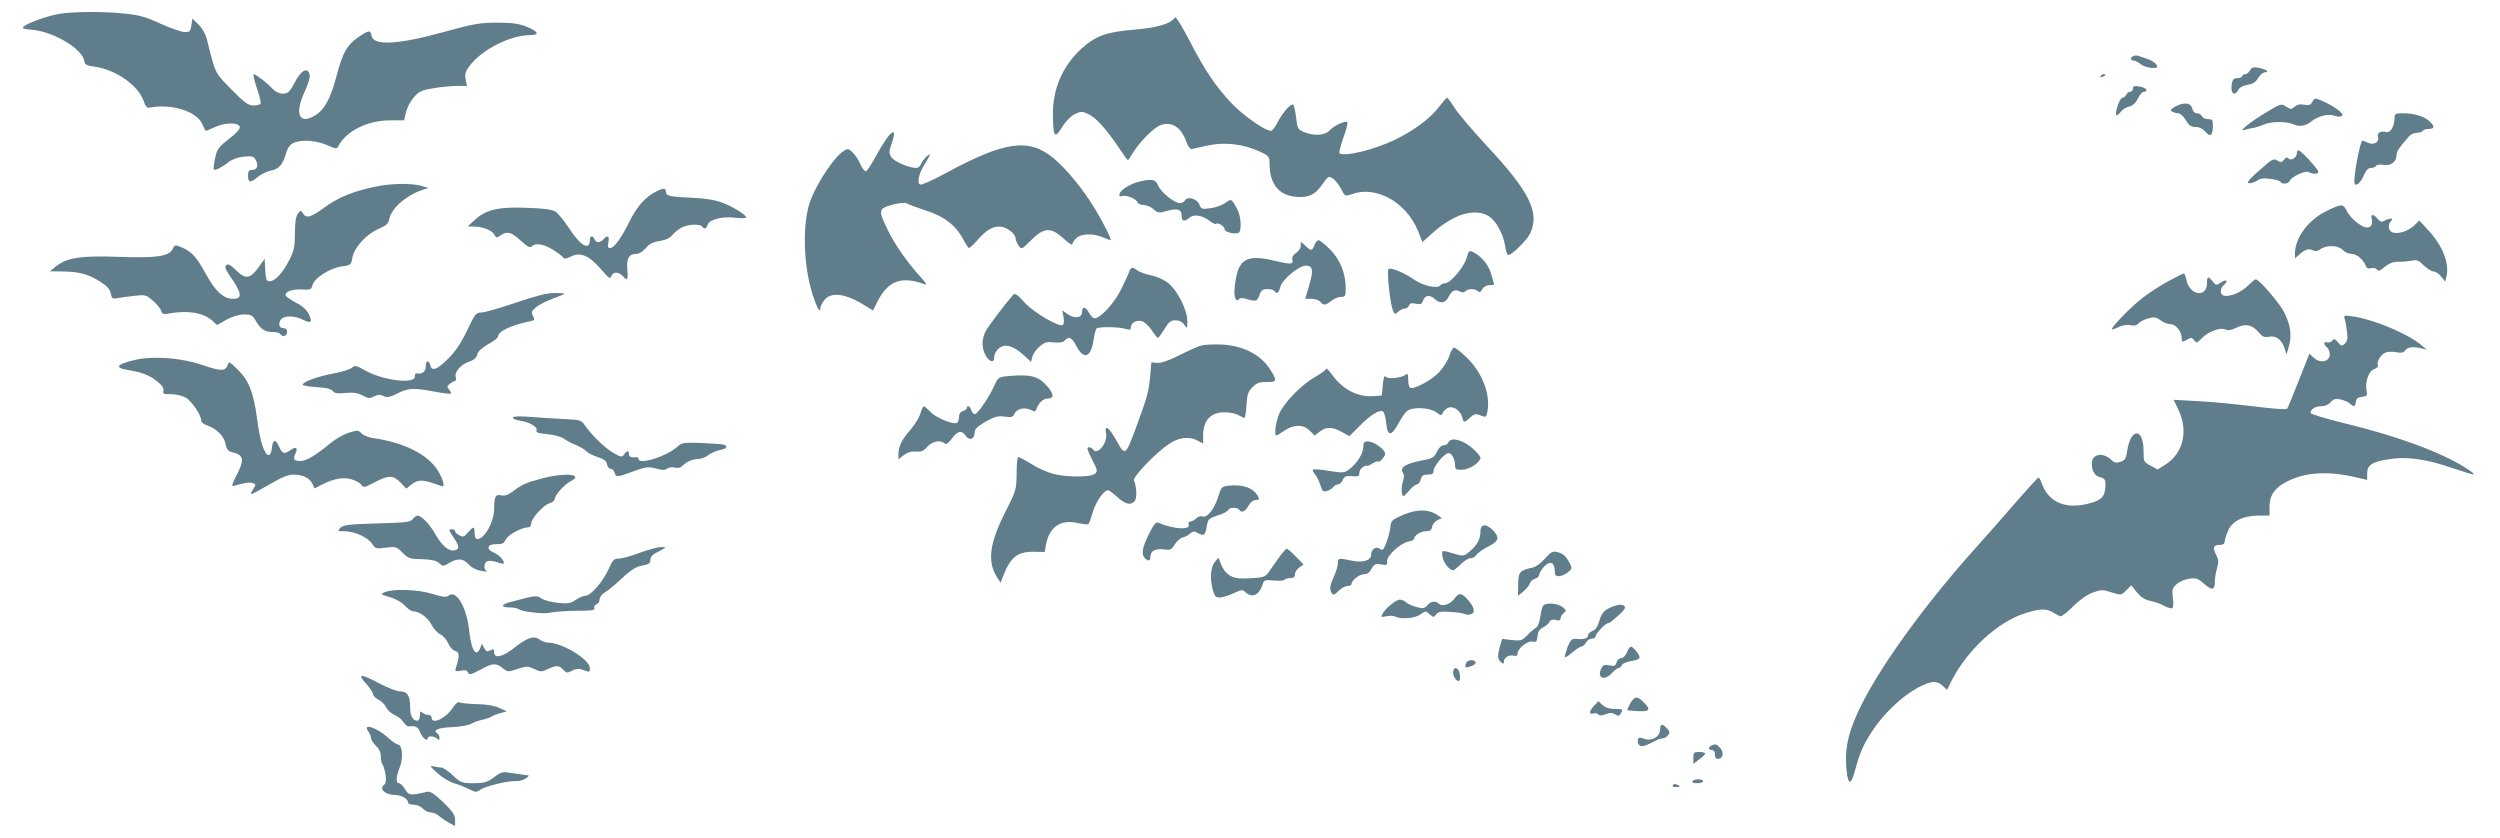 <?xml version="1.0" standalone="no"?>
<!DOCTYPE svg PUBLIC "-//W3C//DTD SVG 20010904//EN"
 "http://www.w3.org/TR/2001/REC-SVG-20010904/DTD/svg10.dtd">
<svg version="1.0" xmlns="http://www.w3.org/2000/svg"
 width="1280pt" height="429pt" viewBox="0 0 1280 429"
 preserveAspectRatio="xMidYMid meet">
<g transform="translate(0,429) scale(0.1,-0.1)"
fill="#607d8b" stroke="none">
<path d="M303 4219 c-57 -10 -150 -42 -178 -62 -16 -12 -11 -15 45 -20 110
-12 253 -99 262 -160 2 -18 12 -23 56 -29 107 -16 219 -95 247 -174 10 -29 18
-38 32 -35 108 22 242 -19 268 -84 9 -19 17 -35 19 -35 2 0 24 9 50 21 54 23
119 23 124 -2 2 -9 -21 -34 -57 -61 -53 -42 -60 -52 -70 -99 -6 -28 -9 -54 -6
-57 6 -7 43 12 77 39 16 13 46 24 76 27 44 4 51 2 62 -18 15 -28 6 -50 -20
-50 -16 0 -20 -7 -20 -30 0 -36 13 -38 51 -5 16 13 45 27 64 31 42 8 62 29 78
85 8 29 21 48 37 56 39 20 116 15 172 -9 51 -22 52 -22 62 -3 42 76 148 128
263 129 l72 0 10 43 c6 23 24 58 41 76 25 29 40 36 99 45 38 7 93 12 121 12
l51 0 -7 34 c-5 28 -1 41 22 71 62 81 207 155 306 155 53 0 46 19 -18 44 -37
15 -73 20 -149 20 -88 0 -120 -6 -270 -47 -238 -66 -365 -73 -373 -19 -4 29
-15 28 -67 -8 -58 -40 -80 -78 -111 -196 -31 -117 -61 -174 -109 -204 -83 -51
-109 5 -55 121 20 43 29 76 25 89 -12 39 -46 19 -80 -50 -10 -19 -23 -38 -29
-42 -23 -15 -58 -7 -81 18 -28 30 -85 74 -96 74 -4 0 3 -32 16 -71 14 -39 22
-75 19 -80 -3 -5 -19 -9 -37 -9 -26 0 -45 14 -113 83 -86 88 -79 74 -125 256
-6 26 -24 57 -42 75 l-32 31 -5 -35 c-5 -32 -8 -35 -37 -34 -17 1 -72 21 -122
43 -72 34 -109 44 -178 51 -106 12 -269 11 -340 -1z"/>
<path d="M6016 4201 c-20 -32 -92 -54 -211 -63 -139 -11 -197 -32 -269 -98
-96 -89 -147 -206 -145 -338 1 -115 8 -125 47 -63 19 31 45 57 65 67 32 15 37
15 71 -1 39 -19 88 -73 155 -172 23 -35 43 -63 46 -63 2 0 14 17 26 38 37 60
108 130 143 142 57 19 104 -12 130 -86 8 -23 19 -38 27 -37 8 2 45 10 83 18
84 19 180 8 264 -30 49 -23 52 -26 52 -62 0 -101 44 -160 128 -170 68 -8 106
9 143 64 29 41 32 43 52 30 12 -7 31 -31 43 -53 20 -40 20 -40 55 -28 124 45
278 -40 339 -188 l23 -57 54 48 c107 95 212 127 284 85 37 -22 75 -89 85 -152
3 -23 10 -44 14 -47 13 -8 96 72 114 109 51 107 -2 215 -223 451 -71 77 -145
163 -163 192 -18 29 -36 52 -39 53 -3 0 -21 -21 -40 -46 -43 -58 -133 -125
-228 -170 -105 -51 -263 -89 -283 -68 -3 3 6 38 20 79 15 40 24 76 20 80 -9 9
-70 -19 -92 -44 -23 -25 -79 -28 -130 -7 -31 13 -34 18 -40 75 -4 33 -11 63
-15 65 -12 8 -56 -43 -80 -91 -12 -24 -27 -43 -34 -43 -30 0 -144 80 -202 142
-83 88 -135 166 -216 322 -37 72 -69 123 -73 117z"/>
<path d="M10923 4003 c-17 -6 -16 -23 1 -23 7 0 24 -8 37 -19 13 -10 39 -18
56 -19 28 -1 32 2 24 17 -6 10 -27 23 -48 30 -21 7 -42 14 -48 16 -5 2 -16 1
-22 -2z"/>
<path d="M11520 3930 c-6 -11 -17 -20 -25 -20 -8 0 -15 -4 -15 -10 0 -5 -11
-10 -24 -10 -18 0 -25 -7 -29 -27 -9 -49 13 -71 33 -33 6 12 25 22 48 26 28 4
42 14 54 35 10 16 25 29 35 29 26 0 3 17 -34 23 -26 5 -35 2 -43 -13z"/>
<path d="M10755 3900 c-3 -6 1 -7 9 -4 18 7 21 14 7 14 -6 0 -13 -4 -16 -10z"/>
<path d="M10920 3835 c0 -8 -6 -15 -14 -15 -8 0 -16 -7 -20 -15 -3 -8 -12 -15
-19 -15 -14 0 -41 -79 -31 -90 3 -2 13 5 22 17 9 12 29 25 45 28 18 5 33 19
43 41 9 19 23 34 30 34 22 0 16 17 -8 24 -36 9 -48 7 -48 -9z"/>
<path d="M11839 3769 c-9 -17 -17 -20 -42 -15 -21 4 -36 1 -48 -10 -17 -15
-20 -15 -44 0 -25 17 -27 16 -108 -33 -77 -46 -143 -100 -105 -86 8 3 26 7 39
9 13 1 40 10 59 18 39 18 124 17 157 0 22 -12 60 -6 83 13 35 30 89 44 121 33
21 -7 34 -7 41 0 11 11 -46 52 -108 78 -31 13 -34 12 -45 -7z"/>
<path d="M11136 3744 c-22 -13 -26 -18 -15 -25 8 -5 22 -9 32 -9 10 0 27 -16
38 -35 16 -27 27 -35 50 -35 19 0 37 -9 51 -25 25 -29 38 -19 38 33 0 28 -3
32 -25 32 -14 0 -28 7 -31 15 -4 8 -15 15 -25 15 -12 0 -21 9 -25 25 -7 30
-42 33 -88 9z"/>
<path d="M12260 3685 c0 -41 -21 -77 -43 -71 -28 7 -48 -4 -42 -24 9 -27 -20
-45 -51 -31 -14 6 -26 11 -28 11 -13 0 -50 -205 -40 -221 9 -15 33 9 49 48 9
22 21 33 34 33 11 0 23 5 27 11 4 6 19 8 37 5 36 -7 67 15 67 49 0 20 10 34
65 98 8 9 26 17 39 17 14 0 28 5 31 10 3 6 17 10 31 10 30 0 31 13 2 40 -27
25 -78 40 -135 40 -39 0 -43 -2 -43 -25z"/>
<path d="M4552 3597 c-12 -13 -41 -59 -65 -102 -23 -43 -47 -80 -53 -82 -6 -2
-19 14 -29 36 -9 22 -28 50 -40 61 -21 20 -25 21 -47 6 -47 -31 -133 -159
-168 -251 -43 -115 -38 -332 11 -485 22 -67 39 -97 39 -68 0 8 9 27 21 42 34
44 111 33 210 -30 l39 -24 21 43 c55 110 124 136 245 91 12 -5 4 9 -23 38 -68
75 -134 169 -169 243 -48 99 -47 107 25 127 35 9 64 12 73 7 7 -5 50 -21 96
-36 95 -30 155 -76 193 -147 13 -25 27 -46 30 -46 4 0 22 17 41 38 49 55 77
72 116 72 34 0 82 -36 82 -62 0 -8 7 -23 15 -35 15 -22 16 -21 65 28 65 65
101 67 165 8 25 -23 45 -36 45 -30 0 6 9 20 20 31 24 24 85 27 137 5 19 -8 37
-15 39 -15 8 0 -33 83 -79 159 -59 99 -146 206 -214 262 -125 103 -249 86
-548 -76 -66 -36 -126 -63 -133 -60 -19 7 -7 60 24 107 13 21 24 41 24 44 0
13 -39 -28 -45 -47 -4 -11 -14 -19 -24 -19 -36 0 -113 33 -127 55 -13 20 -13
28 1 69 20 59 16 74 -13 43z"/>
<path d="M11760 3506 c0 -22 -29 -41 -42 -28 -8 8 -15 7 -24 -6 -11 -14 -16
-15 -34 -4 -19 12 -27 8 -92 -50 -52 -46 -67 -64 -54 -66 9 -2 28 4 42 13 19
12 36 14 70 9 24 -3 47 -10 50 -15 8 -14 41 -11 47 5 8 21 82 55 98 45 19 -12
49 -11 49 1 0 13 -89 110 -101 110 -5 0 -9 -6 -9 -14z"/>
<path d="M5833 3360 c-45 -10 -97 -43 -101 -63 -2 -12 1 -15 12 -11 21 8 73
-13 80 -32 3 -8 18 -14 33 -14 14 0 37 -10 49 -21 22 -20 27 -21 68 -9 55 15
76 9 76 -25 0 -29 15 -32 41 -9 22 19 66 12 104 -18 14 -11 29 -18 32 -14 9 9
43 -13 43 -28 0 -16 60 -28 74 -16 14 13 9 86 -8 117 -31 57 -31 57 -62 34
-16 -11 -50 -24 -76 -27 -44 -6 -48 -5 -57 18 -11 30 -61 45 -74 22 -4 -8 -16
-14 -26 -14 -28 0 -96 55 -111 89 -13 33 -31 37 -97 21z"/>
<path d="M1920 3334 c-117 -25 -188 -55 -257 -105 -72 -53 -96 -59 -112 -31
-10 16 -12 16 -26 -2 -10 -14 -15 -44 -15 -99 0 -67 -4 -89 -27 -135 -34 -68
-74 -112 -102 -112 -17 0 -20 7 -23 58 l-3 57 -30 -42 c-43 -61 -67 -65 -116
-17 -30 29 -42 35 -51 26 -8 -8 -4 -21 18 -53 63 -90 67 -119 18 -119 -48 0
-88 35 -134 117 -54 98 -75 121 -124 144 -39 17 -40 17 -51 -4 -19 -40 -82
-49 -277 -42 -195 7 -267 -4 -324 -51 l-29 -23 65 -1 c82 0 133 -14 193 -52
35 -22 50 -39 54 -60 5 -26 9 -29 32 -25 14 3 53 9 87 12 58 7 62 6 97 -25 20
-17 39 -40 42 -51 6 -18 12 -20 48 -13 92 16 171 2 215 -39 l23 -21 48 27 c32
17 64 27 90 27 37 0 44 -4 62 -35 25 -42 46 -55 88 -55 16 0 33 -4 36 -10 11
-18 35 -11 35 10 0 13 -7 20 -20 20 -23 0 -27 29 -8 48 17 17 69 15 107 -4 43
-22 52 -15 33 26 -12 24 -32 43 -66 60 -27 14 -51 31 -53 37 -7 19 34 34 84
31 43 -3 47 -1 53 22 8 36 90 88 150 96 46 6 48 8 54 44 8 51 72 122 134 148
39 17 51 27 55 50 11 55 83 119 165 148 l36 12 -39 11 c-53 14 -155 12 -235
-5z"/>
<path d="M3359 3309 c-56 -28 -96 -74 -136 -153 -43 -87 -79 -136 -99 -136
-12 0 -14 7 -9 30 7 32 -5 39 -25 15 -7 -8 -19 -15 -27 -15 -7 0 -16 7 -19 15
-9 21 -24 19 -24 -4 0 -57 -49 -29 -106 60 -25 38 -56 76 -69 85 -17 11 -58
17 -145 20 -146 6 -212 -9 -268 -61 l-37 -34 31 -1 c45 0 93 -19 105 -41 9
-18 12 -18 32 -4 34 23 54 18 103 -27 34 -31 48 -38 56 -30 20 20 62 13 110
-17 25 -16 49 -34 52 -40 5 -8 17 -6 38 5 48 25 93 7 153 -62 44 -51 49 -55
56 -36 9 23 39 21 60 -4 20 -25 26 -15 21 36 -5 57 8 80 45 80 15 0 34 12 49
29 18 22 37 32 72 37 31 5 52 15 65 31 10 13 32 30 47 38 33 17 96 20 105 5
10 -16 22 -12 28 9 7 27 77 45 144 36 29 -3 53 -3 53 2 0 13 -64 53 -121 75
-36 14 -86 22 -149 25 -118 5 -140 10 -140 28 0 23 -13 24 -51 4z"/>
<path d="M11915 3211 c-96 -45 -165 -138 -165 -221 l0 -23 23 20 c29 27 48 32
70 21 12 -6 24 -4 39 7 32 22 91 19 113 -5 10 -11 30 -20 45 -20 26 0 62 -30
73 -62 4 -11 13 -15 27 -11 13 3 25 0 30 -7 6 -10 16 -7 40 14 23 18 43 26 68
26 21 -1 51 2 69 5 28 6 37 2 63 -24 18 -17 40 -31 50 -31 10 0 28 -12 39 -26
l20 -26 7 27 c16 66 -20 158 -94 237 l-45 49 -28 -27 c-30 -29 -88 -46 -113
-32 -19 11 -21 39 -4 56 16 16 -5 17 -33 2 -15 -8 -22 -6 -36 10 -23 27 -37
25 -29 -4 8 -33 -15 -51 -46 -35 -34 17 -68 50 -84 82 -18 34 -25 34 -99 -2z"/>
<path d="M6730 3035 c-12 -31 -17 -31 -47 -3 l-23 21 0 -21 c0 -12 -11 -29
-24 -37 -16 -11 -22 -22 -19 -35 6 -24 -8 -25 -92 -5 -127 31 -175 12 -194
-76 -6 -27 -11 -65 -11 -84 0 -34 13 -54 24 -36 4 6 19 6 39 0 48 -14 54 -12
66 21 8 24 16 30 40 30 16 0 33 -4 36 -10 11 -18 23 -10 30 20 8 37 95 110
131 110 36 0 40 -24 17 -101 l-20 -69 32 0 c18 0 38 -7 45 -15 16 -20 27 -19
57 5 14 11 36 20 49 20 22 0 24 4 24 43 0 78 -28 147 -80 200 -26 26 -52 47
-59 47 -6 0 -16 -11 -21 -25z"/>
<path d="M7510 2972 c-12 -47 -84 -132 -110 -132 -10 0 -22 -5 -25 -11 -13
-19 -89 -3 -136 30 -49 35 -120 64 -130 53 -9 -10 8 -172 21 -206 10 -27 12
-28 29 -12 9 9 25 16 33 16 9 0 19 7 22 16 4 11 14 14 35 9 24 -5 30 -2 36 13
9 31 35 35 61 11 27 -25 55 -22 70 10 16 32 34 42 57 29 13 -7 22 -7 30 1 14
14 50 14 64 0 8 -8 14 -5 22 10 7 13 22 21 36 21 14 0 25 1 25 3 0 2 -7 26
-15 53 -14 49 -48 90 -92 113 -20 10 -23 8 -33 -27z"/>
<path d="M5783 2903 c-3 -10 -21 -51 -41 -91 -34 -71 -108 -152 -138 -152 -7
0 -21 14 -29 30 -17 32 -35 32 -35 1 0 -29 -40 -34 -73 -10 l-28 20 6 -34 c4
-19 2 -37 -3 -41 -20 -12 -150 64 -197 116 -39 43 -48 49 -59 37 -42 -48 -126
-159 -140 -186 -21 -41 -20 -87 1 -124 19 -32 43 -39 43 -11 0 31 29 62 58 62
29 0 60 -17 104 -58 l27 -25 7 27 c3 14 20 38 37 52 26 22 38 25 74 21 29 -3
46 0 54 9 20 24 38 16 59 -26 38 -74 75 -62 89 28 4 29 11 56 15 60 10 10 115
9 149 -2 21 -6 27 -5 27 7 0 23 27 40 55 33 14 -4 37 -24 51 -46 15 -22 29
-40 33 -40 3 0 18 21 33 45 22 37 33 45 56 45 19 0 35 -8 45 -22 16 -23 16
-22 16 18 1 54 -49 155 -97 194 -21 17 -57 34 -88 40 -28 6 -60 17 -70 25 -25
19 -33 18 -41 -2z"/>
<path d="M11101 2850 c-40 -22 -99 -60 -131 -85 -57 -43 -164 -154 -157 -161
2 -2 18 3 35 12 20 9 43 13 60 9 20 -4 33 -1 41 9 7 9 30 20 50 26 30 8 40 7
63 -10 15 -11 38 -20 51 -20 27 0 57 -37 57 -70 0 -23 3 -24 31 -7 17 10 22 9
33 -5 12 -16 15 -15 40 11 33 34 96 57 121 44 12 -7 28 -4 55 9 47 23 81 16
114 -23 20 -23 30 -28 53 -23 36 7 64 -14 79 -57 l11 -34 13 45 c15 55 7 107
-26 173 -24 47 -128 167 -145 167 -4 0 -22 -15 -41 -34 -34 -34 -97 -59 -124
-49 -18 7 -18 37 1 53 26 21 16 33 -12 15 -26 -17 -27 -17 -44 4 -23 28 -29
27 -29 -7 0 -79 -90 -66 -106 16 -4 18 -9 32 -13 32 -3 0 -39 -18 -80 -40z"/>
<path d="M2640 2740 c-80 -27 -158 -50 -175 -50 -28 0 -33 -7 -73 -91 -31 -65
-59 -107 -97 -145 -57 -57 -84 -67 -92 -34 -7 28 -23 25 -23 -4 0 -27 -16 -42
-41 -38 -11 2 -16 -4 -15 -15 3 -41 -160 -22 -252 29 -48 27 -55 29 -70 15 -9
-8 -54 -22 -99 -30 -82 -16 -153 -42 -153 -57 0 -4 32 -10 71 -12 50 -3 75 -9
83 -20 9 -12 23 -14 65 -10 41 4 63 0 88 -13 29 -16 37 -16 58 -5 19 10 31 11
49 2 19 -9 32 -6 72 14 55 28 81 29 188 9 44 -8 81 -13 84 -10 3 2 -1 12 -9
21 -11 14 -11 18 6 30 10 8 22 14 26 14 4 0 5 9 2 20 -7 27 29 66 73 80 21 7
34 19 38 36 4 16 24 34 56 52 27 15 50 32 50 39 0 26 66 58 163 78 25 5 26 8
16 27 -10 19 -8 25 15 44 14 13 53 33 86 45 33 12 60 23 60 25 0 2 -24 4 -52
4 -37 0 -97 -16 -198 -50z"/>
<path d="M12005 2656 c4 -11 9 -41 12 -66 4 -36 1 -49 -12 -60 -15 -13 -19
-12 -35 8 -15 18 -20 19 -30 7 -6 -7 -18 -11 -26 -8 -19 7 -18 -11 2 -27 8 -8
14 -25 12 -39 -4 -35 -51 -42 -82 -12 l-22 20 -54 -137 c-29 -75 -57 -141 -60
-145 -4 -5 -79 1 -168 12 -88 11 -217 24 -286 27 l-127 7 26 -54 c50 -109 22
-222 -70 -279 l-38 -24 -36 20 c-35 18 -36 21 -36 75 0 120 -66 120 -84 0 -5
-38 -11 -47 -33 -55 -23 -8 -32 -6 -51 12 -41 38 -97 27 -97 -20 0 -41 15 -65
45 -72 20 -5 25 -13 25 -36 0 -57 -16 -78 -71 -94 -126 -38 -219 -2 -255 99
-6 16 -13 30 -17 30 -3 0 -59 -61 -124 -136 -65 -75 -154 -176 -198 -225 -248
-275 -479 -592 -583 -800 -63 -125 -85 -211 -80 -305 6 -105 22 -120 43 -43
28 104 46 144 97 220 57 85 149 171 229 214 67 35 95 37 125 9 l23 -21 21 43
c81 160 239 306 378 349 76 24 108 25 142 5 14 -8 30 -17 37 -20 6 -4 35 18
65 48 34 34 71 61 101 72 45 17 52 17 98 2 49 -15 50 -15 75 10 l26 26 29 -36
c21 -25 41 -38 67 -43 20 -4 52 -15 71 -25 19 -10 38 -16 43 -13 5 4 7 27 3
53 -5 41 -3 49 18 69 14 13 43 26 66 29 35 5 45 1 76 -26 41 -36 55 -33 55 11
0 17 5 48 11 68 9 31 9 44 -5 70 -18 38 -14 50 20 50 14 0 24 6 24 15 0 8 7
32 16 54 21 52 77 81 157 81 l57 0 0 46 c0 58 27 97 88 128 97 49 210 56 355
22 l57 -13 0 33 c0 43 25 60 112 73 88 15 194 0 323 -45 116 -39 131 -42 90
-13 -126 86 -354 172 -642 242 -95 23 -173 47 -173 53 0 19 24 34 55 34 19 0
37 8 48 21 14 16 25 19 50 14 18 -4 39 -13 48 -21 21 -19 27 -18 31 9 2 16 11
23 32 25 25 3 28 7 23 32 -9 44 10 100 39 110 14 6 23 14 19 19 -10 17 18 61
42 67 13 4 38 4 55 0 22 -4 34 -2 42 9 13 18 38 22 81 12 l30 -7 -30 25 c-68
56 -236 127 -341 144 -54 8 -55 8 -49 -13z"/>
<path d="M6147 2520 c-16 -5 -66 -27 -111 -50 -54 -27 -92 -40 -112 -38 l-29
3 -6 -71 c-8 -80 -13 -101 -71 -259 -55 -149 -57 -151 -100 -74 -38 70 -65 90
-55 42 10 -51 -46 -119 -68 -83 -3 6 -13 10 -21 10 -11 0 -7 -15 17 -62 30
-58 30 -62 13 -75 -24 -17 -144 -17 -212 1 -28 7 -78 29 -111 50 -32 20 -63
36 -68 36 -4 0 -8 -38 -8 -84 -1 -83 -2 -87 -58 -198 -82 -161 -93 -256 -41
-335 l17 -27 9 24 c39 105 74 135 158 135 l59 -1 6 36 c17 91 73 131 159 113
28 -6 54 -9 58 -7 4 3 14 30 23 62 16 53 56 112 78 112 5 0 27 -16 48 -35 42
-38 69 -44 89 -20 12 15 10 71 -4 106 -7 17 111 140 179 186 48 33 103 40 143
19 l32 -17 0 41 c0 77 39 120 110 119 25 0 56 -6 70 -14 14 -8 28 -14 31 -15
4 0 9 29 11 65 3 55 8 70 31 93 22 22 36 27 72 26 55 -1 56 7 13 72 -48 71
-139 116 -245 120 -43 2 -91 -1 -106 -6z"/>
<path d="M7421 2469 c-7 -23 -30 -60 -52 -84 -39 -42 -131 -91 -149 -80 -6 3
-10 22 -10 42 0 27 -3 33 -12 25 -23 -18 -95 -25 -104 -10 -6 8 -11 -7 -14
-42 l-5 -55 -40 -3 c-82 -7 -160 33 -216 111 -16 22 -29 35 -29 29 0 -5 -25
-24 -55 -41 -69 -39 -156 -127 -184 -186 -18 -39 -29 -115 -16 -115 2 0 21 11
41 25 49 33 97 33 130 0 l25 -25 26 20 c33 26 66 25 114 -2 l38 -21 51 51 c59
60 107 89 123 73 5 -5 12 -33 15 -61 6 -66 27 -64 64 5 14 27 34 55 44 62 29
21 117 16 148 -8 23 -18 27 -19 32 -4 4 8 15 20 26 26 25 14 65 -11 74 -46 8
-31 11 -31 41 -3 21 19 28 21 53 11 29 -11 30 -10 36 23 16 85 -28 199 -107
274 -29 28 -57 50 -64 50 -6 0 -17 -18 -24 -41z"/>
<path d="M690 2447 c-92 -21 -106 -40 -37 -51 73 -12 115 -28 152 -59 25 -20
35 -36 32 -48 -4 -16 1 -18 37 -17 23 0 56 -7 74 -16 31 -16 82 -89 82 -119 0
-9 14 -20 33 -26 46 -16 85 -55 92 -95 5 -26 13 -36 33 -41 61 -15 65 -37 23
-119 -28 -55 -28 -58 -7 -52 49 15 76 18 92 12 15 -6 15 -8 0 -31 -9 -14 -13
-25 -9 -25 5 0 46 23 93 50 61 36 96 50 122 50 49 0 83 -17 97 -46 l11 -25 39
20 c62 32 113 40 157 25 20 -7 41 -20 46 -28 8 -14 16 -12 65 14 71 38 97 38
134 -1 l29 -31 26 21 c32 25 57 26 114 6 23 -8 44 -15 46 -15 12 0 1 39 -21
75 -49 85 -171 148 -328 171 -27 3 -56 15 -66 25 -16 17 -20 17 -64 4 -26 -8
-69 -32 -95 -54 -75 -62 -123 -91 -152 -91 -35 0 -41 7 -28 36 15 32 5 40 -24
20 -32 -23 -43 -20 -59 17 -18 41 -33 38 -37 -8 -2 -20 -9 -35 -16 -35 -22 0
-45 70 -60 187 -18 135 -42 196 -101 253 -39 38 -44 40 -49 22 -11 -33 -34
-34 -129 -1 -107 37 -253 48 -347 26z"/>
<path d="M5147 2363 c-32 -4 -39 -9 -53 -41 -24 -57 -88 -152 -102 -152 -8 0
-16 9 -19 20 -5 20 -23 28 -23 11 0 -5 -9 -13 -20 -16 -13 -4 -20 -15 -20 -30
0 -13 -5 -27 -10 -30 -18 -11 -106 25 -135 55 -16 17 -32 30 -35 30 -4 0 -12
-17 -18 -39 -7 -21 -30 -58 -52 -83 -43 -49 -60 -85 -60 -124 l0 -25 28 21
c20 15 40 20 63 18 27 -2 39 3 57 25 25 28 69 36 88 17 8 -8 19 0 38 25 31 40
49 44 70 14 19 -27 46 -18 46 15 0 19 12 31 56 57 47 26 63 31 98 26 36 -5 43
-3 51 16 11 25 53 34 85 17 17 -9 21 -8 27 7 11 31 35 53 60 53 30 0 29 21 -3
60 -48 56 -88 66 -217 53z"/>
<path d="M2627 2153 c-4 -6 11 -13 36 -17 50 -8 91 -32 84 -50 -4 -10 11 -15
55 -19 36 -3 71 -13 87 -24 14 -11 42 -25 61 -32 19 -8 42 -21 50 -30 8 -9 35
-23 60 -31 33 -11 46 -21 48 -37 2 -13 10 -23 19 -23 8 0 17 -9 20 -21 7 -24
13 -23 108 12 52 19 66 20 104 10 32 -9 47 -9 57 0 8 6 25 8 38 5 15 -4 30 -1
38 7 22 23 55 37 83 37 15 0 38 9 52 20 14 11 40 22 59 26 37 7 44 20 17 28
-10 2 -62 6 -115 8 -88 3 -98 1 -120 -19 -52 -49 -198 -95 -198 -63 0 6 -6 10
-12 9 -27 -3 -38 2 -38 16 0 20 -10 19 -25 -2 -11 -15 -16 -14 -56 9 -45 27
-110 90 -145 141 -18 26 -25 28 -99 31 -44 2 -121 7 -171 11 -59 5 -93 4 -97
-2z"/>
<path d="M7416 2025 c-3 -8 -14 -15 -25 -15 -11 0 -25 -13 -34 -33 -15 -30
-23 -35 -78 -45 -80 -15 -113 -35 -97 -61 8 -13 8 -26 0 -49 -9 -28 -7 -72 5
-72 2 0 16 14 30 30 13 17 31 30 38 30 7 0 16 11 19 25 5 20 13 25 36 25 23 0
30 5 30 20 0 23 56 90 76 90 17 0 34 -31 34 -62 0 -21 4 -24 38 -23 36 1 92
38 92 62 0 5 -15 23 -32 40 -51 49 -120 69 -132 38z"/>
<path d="M6980 2001 c0 -33 -33 -85 -72 -114 -25 -19 -32 -19 -103 -8 -42 7
-79 10 -82 7 -4 -3 1 -14 9 -23 9 -10 21 -35 28 -56 10 -32 15 -37 33 -31 12
3 27 12 33 20 6 8 18 14 25 14 8 0 19 10 24 23 8 18 17 21 48 19 32 -3 37 -1
37 17 0 11 9 25 20 31 11 6 20 8 20 5 0 -3 11 2 25 11 13 8 28 14 32 11 4 -3
15 5 24 17 13 17 14 25 5 37 -19 25 -59 49 -83 49 -19 0 -23 -6 -23 -29z"/>
<path d="M2773 1840 c-79 -21 -102 -31 -150 -68 -23 -17 -40 -22 -57 -18 -29
7 -36 -7 -36 -70 0 -65 -49 -154 -86 -154 -9 0 -14 11 -14 30 0 37 -5 37 -34
4 -19 -23 -25 -25 -44 -15 -12 6 -22 16 -22 21 0 6 -7 10 -15 10 -20 0 -19 -3
10 -46 28 -41 28 -57 1 -62 -28 -6 -64 25 -97 83 -30 53 -71 95 -92 95 -5 0
-16 -8 -23 -17 -11 -16 -36 -19 -183 -23 -145 -4 -173 -8 -188 -22 -16 -17
-15 -18 22 -18 52 -1 119 -31 141 -65 16 -24 20 -26 70 -19 51 6 55 5 85 -26
29 -29 38 -32 100 -33 49 -2 72 -7 87 -20 18 -17 23 -17 44 -4 48 30 77 30
106 -1 17 -19 41 -31 67 -35 22 -4 34 -4 28 -1 -19 8 -16 44 3 51 10 3 31 1
47 -5 17 -6 32 -10 35 -8 9 10 -20 44 -48 56 -44 18 -36 45 12 44 29 -1 38 4
47 23 11 24 80 62 114 63 10 0 17 8 17 20 0 26 64 96 95 104 14 4 25 13 25 20
0 21 48 74 82 92 70 36 -29 46 -149 14z"/>
<path d="M6289 1803 c-34 -4 -37 -7 -53 -60 -20 -62 -56 -106 -80 -97 -9 3
-23 -1 -31 -10 -9 -9 -23 -16 -30 -16 -9 0 -12 -6 -9 -15 12 -30 -79 -25 -156
9 -12 5 -24 -10 -48 -59 -34 -69 -40 -103 -20 -123 17 -17 28 -15 28 7 0 30
26 44 68 38 33 -5 39 -3 57 26 11 17 29 33 40 35 11 2 28 11 38 20 15 13 21
13 42 2 30 -16 36 -11 44 37 6 35 10 39 55 54 28 8 52 21 54 27 5 15 48 16 57
2 11 -18 30 -10 47 20 10 18 25 30 38 30 18 0 19 3 10 20 -23 42 -77 62 -151
53z"/>
<path d="M7184 1654 c-59 -26 -62 -28 -66 -68 -3 -22 -13 -58 -22 -80 -13 -32
-18 -36 -31 -26 -19 16 -45 -3 -45 -31 0 -29 -44 -42 -102 -29 -66 14 -68 13
-68 -14 0 -13 -9 -43 -20 -67 -22 -48 -24 -67 -11 -87 6 -11 14 -8 34 12 14
14 35 26 47 26 11 0 20 5 20 10 0 19 40 50 64 50 17 0 29 9 38 28 8 16 21 26
31 25 9 -2 25 -4 35 -5 12 -2 16 3 14 18 -4 27 67 92 108 101 17 3 30 9 30 14
0 17 33 39 60 39 22 0 29 5 32 22 2 12 14 28 27 34 l23 12 -26 17 c-44 29
-103 28 -172 -1z"/>
<path d="M7580 1570 c0 -40 -16 -70 -54 -102 -32 -27 -33 -27 -81 -13 -65 20
-65 20 -59 -17 6 -31 36 -68 54 -68 5 0 23 15 41 33 18 17 39 30 48 29 8 -2
22 6 30 17 9 11 36 31 61 43 54 27 59 45 26 81 -35 37 -66 36 -66 -3z"/>
<path d="M3276 1460 c-44 -17 -93 -30 -108 -30 -25 0 -31 -7 -52 -54 -29 -64
-91 -136 -118 -136 -11 0 -33 -10 -50 -21 -25 -18 -39 -21 -89 -16 -33 3 -71
13 -86 22 -26 18 -26 18 -155 -16 -52 -13 -57 -29 -11 -29 22 0 43 -4 49 -9 5
-5 32 -12 59 -15 69 -8 75 -8 120 0 22 3 79 7 127 7 68 0 85 3 81 13 -3 8 2
17 11 20 9 3 16 15 16 25 0 11 12 27 28 37 15 9 38 27 52 40 79 74 104 91 141
97 32 6 39 11 39 29 0 16 12 28 43 43 41 21 41 22 12 22 -16 0 -66 -13 -109
-29z"/>
<path d="M6557 1448 c-13 -18 -36 -51 -51 -73 -28 -42 -29 -43 -138 -47 -58
-2 -94 20 -115 70 l-15 37 -19 -24 c-21 -26 -25 -85 -9 -143 9 -32 15 -38 38
-37 15 1 46 11 69 22 40 19 44 19 61 4 34 -31 70 -13 87 42 6 21 11 23 56 19
27 -3 52 -1 55 3 3 5 16 9 30 9 17 0 24 5 24 19 0 11 10 27 22 35 l22 16 -39
40 c-21 22 -42 40 -47 40 -4 0 -18 -15 -31 -32z"/>
<path d="M7911 1431 c-19 -22 -46 -42 -60 -46 -71 -16 -76 -21 -78 -85 l-1
-60 28 22 c15 13 30 31 33 41 3 10 15 21 26 24 12 3 21 11 21 19 0 7 11 25 23
40 30 35 57 27 57 -16 0 -25 4 -30 23 -30 12 1 32 9 45 20 22 18 22 21 8 48
-18 35 -34 49 -66 56 -20 5 -32 -2 -59 -33z"/>
<path d="M1970 1258 c-24 -10 -23 -11 25 -25 29 -8 61 -26 77 -43 15 -17 35
-30 43 -30 32 0 75 -31 94 -68 11 -21 31 -43 46 -50 14 -7 32 -27 40 -46 8
-19 24 -36 36 -39 22 -6 23 -24 4 -84 -7 -21 -5 -22 24 -17 23 5 32 2 37 -9 5
-14 14 -12 61 13 66 36 82 37 117 9 25 -20 28 -20 76 -4 46 15 52 15 85 0 32
-16 38 -16 69 -1 44 21 59 20 80 -3 16 -17 20 -18 45 -5 21 11 36 12 56 4 35
-13 35 -13 35 9 0 45 -142 131 -216 131 -11 0 -30 7 -42 16 -30 21 -64 9 -132
-45 -57 -45 -100 -54 -100 -21 0 17 -3 19 -20 10 -16 -8 -21 -6 -31 12 l-12
22 -8 -22 c-5 -12 -13 -22 -18 -22 -18 0 -30 35 -40 120 -15 119 -67 202 -105
170 -11 -9 -29 -7 -81 9 -73 23 -201 28 -245 9z"/>
<path d="M7447 1225 c-21 -29 -63 -43 -80 -26 -17 17 -41 13 -59 -8 -15 -17
-22 -18 -55 -9 -21 5 -45 16 -54 24 -8 8 -23 14 -32 14 -19 0 -73 -44 -88 -72
-10 -18 -8 -19 20 -13 17 3 36 3 43 -1 26 -16 102 -11 130 10 27 19 28 19 48
1 19 -17 21 -17 33 -1 10 14 24 16 73 13 34 -2 67 -7 73 -11 6 -4 20 -4 32 -1
25 8 18 38 -19 78 -31 33 -42 33 -65 2z"/>
<path d="M7904 1192 c-6 -4 -14 -29 -17 -57 -5 -32 -13 -54 -24 -60 -10 -5
-30 -23 -45 -39 -26 -26 -33 -28 -78 -23 l-49 6 -11 -37 c-14 -50 -13 -67 5
-82 12 -10 15 -10 15 3 0 20 27 36 51 30 13 -4 19 0 19 10 0 27 52 68 77 62
19 -4 22 0 25 27 2 23 10 36 27 45 13 6 29 19 34 28 6 12 16 15 33 11 17 -5
24 -2 24 8 0 7 7 20 16 27 15 12 14 15 -6 31 -22 18 -76 24 -96 10z"/>
<path d="M8275 1190 c-55 -16 -73 -33 -86 -77 -8 -31 -19 -47 -36 -54 -12 -4
-23 -15 -23 -24 0 -15 -22 -20 -66 -16 -17 1 -25 -9 -39 -44 -9 -26 -15 -48
-13 -50 2 -3 20 9 39 25 19 16 39 29 46 30 7 0 17 9 23 20 6 11 20 20 30 20
11 0 20 6 20 13 0 14 51 67 65 67 4 0 15 7 24 15 9 8 26 23 39 35 12 11 22 24
22 29 0 13 -22 19 -45 11z"/>
<path d="M8330 950 c-7 -17 -20 -30 -30 -30 -10 0 -20 -10 -23 -21 -5 -18 -11
-21 -36 -16 -24 5 -33 2 -41 -13 -27 -51 13 -70 54 -25 13 14 28 25 34 25 5 0
12 6 15 14 3 8 24 17 46 21 51 8 56 16 30 49 -26 33 -34 33 -49 -4z"/>
<path d="M7506 894 c-9 -23 -3 -26 28 -14 15 5 24 14 21 20 -10 16 -42 12 -49
-6z"/>
<path d="M7440 846 c0 -24 24 -53 33 -39 3 4 3 20 0 36 -7 33 -33 36 -33 3z"/>
<path d="M1874 790 c20 -22 36 -47 36 -54 0 -8 12 -21 27 -28 15 -7 33 -25 40
-39 7 -15 26 -32 42 -39 17 -7 37 -23 46 -36 9 -14 21 -24 28 -23 34 4 49 -3
58 -30 10 -28 39 -51 39 -31 0 14 34 12 48 -2 9 -9 12 -8 12 4 0 9 -5 20 -11
23 -26 16 3 29 75 32 43 2 88 10 100 18 11 7 37 16 56 20 19 4 40 11 45 15 6
5 26 13 45 18 l35 10 -40 18 c-26 12 -66 18 -116 19 -41 1 -80 5 -87 9 -7 4
-20 -7 -34 -28 -35 -54 -108 -88 -108 -51 0 8 -8 15 -18 15 -10 0 -23 5 -30
12 -9 9 -12 6 -12 -15 0 -15 -6 -27 -13 -27 -24 0 -37 24 -37 68 0 59 -14 82
-51 82 -16 0 -64 18 -105 40 -98 52 -117 52 -70 0z"/>
<path d="M8347 689 c-10 -18 -16 -33 -15 -34 2 -2 19 -4 38 -5 77 -6 87 4 45
45 -32 33 -46 31 -68 -6z"/>
<path d="M8162 677 c-27 -29 -28 -47 -3 -40 10 3 22 0 25 -5 4 -7 16 -6 36 1
23 9 35 9 50 -1 16 -10 21 -9 30 8 10 19 8 20 -32 20 -28 0 -49 7 -63 20 l-21
20 -22 -23z"/>
<path d="M8500 555 c0 -36 -43 -62 -80 -48 -21 8 -30 8 -33 -1 -6 -17 3 -36
19 -36 14 0 25 4 71 28 13 7 29 12 37 12 7 0 19 7 26 15 10 13 10 19 -5 35
-24 27 -35 25 -35 -5z"/>
<path d="M1884 548 c9 -12 16 -29 16 -38 0 -8 12 -26 25 -39 17 -15 25 -34 25
-55 0 -18 4 -36 9 -42 5 -5 11 -28 15 -50 4 -31 2 -45 -9 -54 -25 -20 9 -50
56 -50 35 0 69 -20 69 -41 0 -5 13 -9 28 -9 16 0 37 -9 47 -20 10 -11 29 -20
42 -20 12 0 31 -8 41 -18 11 -9 33 -25 50 -34 l32 -17 0 31 c0 26 -12 43 -61
91 -46 44 -67 57 -83 53 -85 -20 -93 -19 -112 13 -10 17 -24 31 -31 31 -17 0
-16 31 3 79 20 50 15 115 -8 119 -10 2 -32 17 -50 34 -54 50 -133 78 -104 36z"/>
<path d="M8763 473 c-18 -7 -16 -23 2 -23 8 0 15 -8 15 -18 0 -24 8 -32 26
-25 19 7 18 38 -2 57 -16 17 -21 18 -41 9z"/>
<path d="M8670 410 l0 -31 30 23 c17 12 30 25 30 30 0 4 -13 8 -30 8 -27 0
-30 -3 -30 -30z"/>
<path d="M2239 332 c24 -22 62 -45 85 -52 22 -6 57 -20 77 -30 33 -17 38 -18
59 -3 26 18 141 46 183 44 15 -1 38 5 50 14 12 8 17 15 12 15 -6 0 -38 5 -72
10 -61 10 -64 10 -104 -20 -36 -26 -51 -30 -105 -30 -59 0 -65 2 -105 40 -24
22 -50 40 -59 40 -8 0 -26 3 -40 6 -22 5 -19 0 19 -34z"/>
<path d="M8665 290 c-4 -6 7 -10 24 -10 17 0 31 5 31 10 0 6 -11 10 -24 10
-14 0 -28 -4 -31 -10z"/>
<path d="M8565 270 c-4 -6 3 -10 14 -10 25 0 27 6 6 13 -8 4 -17 2 -20 -3z"/>
</g>
</svg>
